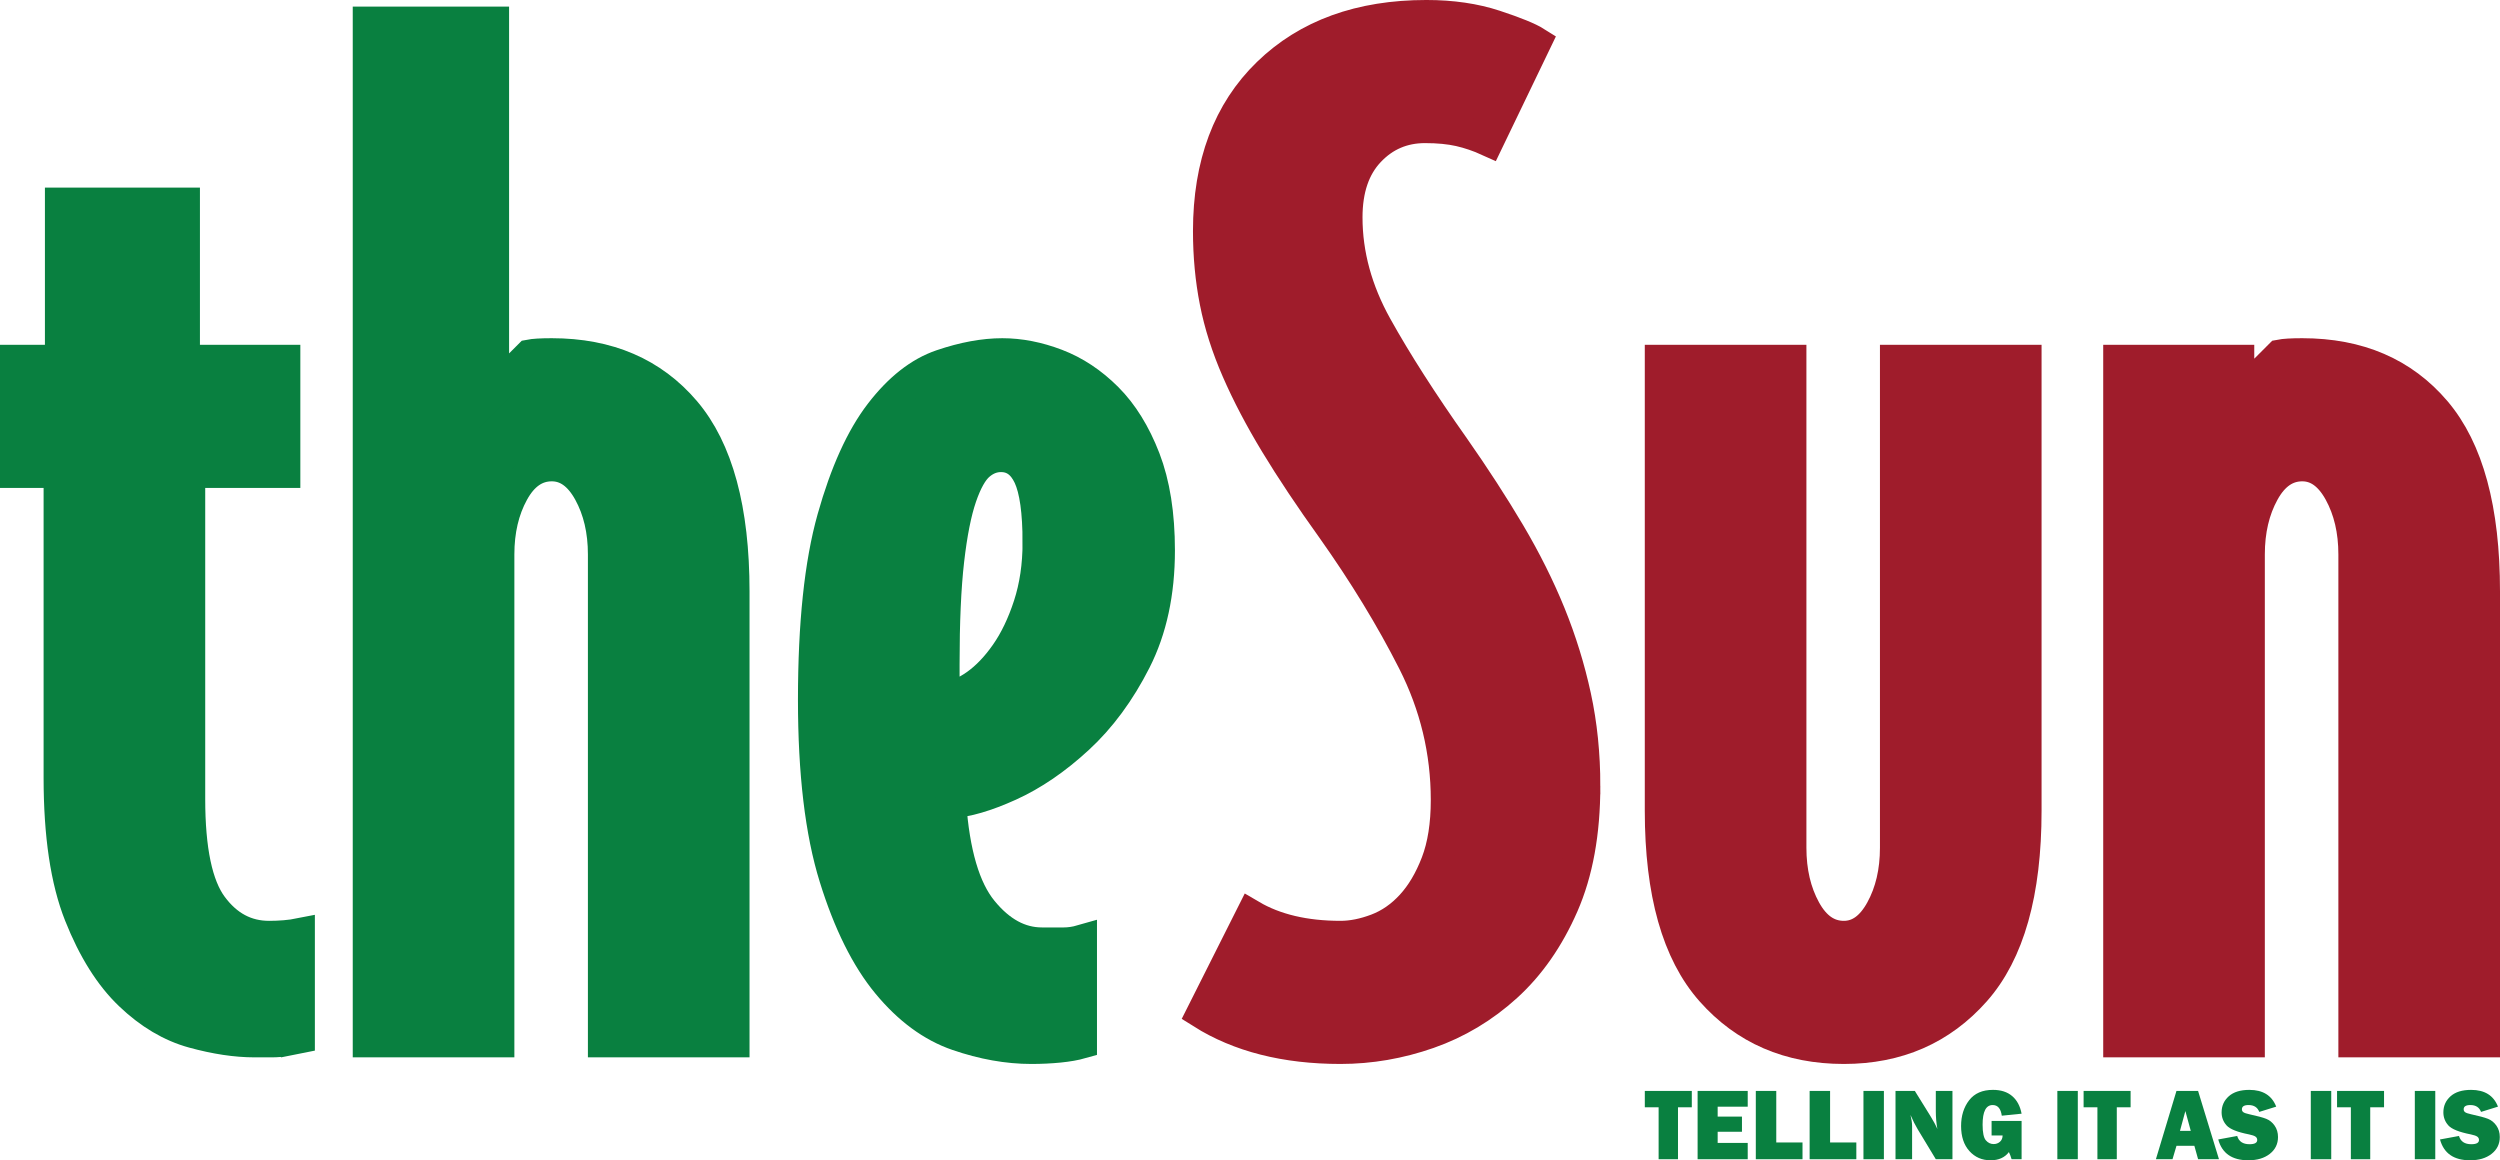 <?xml version="1.0" encoding="UTF-8" standalone="no"?>
<!-- Generator: Adobe Illustrator 14.0.0, SVG Export Plug-In . SVG Version: 6.00 Build 43363)  -->

<svg
   xmlns:dc="http://purl.org/dc/elements/1.1/"
   xmlns:cc="http://creativecommons.org/ns#"
   xmlns:rdf="http://www.w3.org/1999/02/22-rdf-syntax-ns#"
   xmlns:svg="http://www.w3.org/2000/svg"
   xmlns="http://www.w3.org/2000/svg"
   xmlns:sodipodi="http://sodipodi.sourceforge.net/DTD/sodipodi-0.dtd"
   xmlns:inkscape="http://www.inkscape.org/namespaces/inkscape"
   version="1.2"
   id="Layer_1"
   x="0px"
   y="0px"
   width="283.845"
   height="131.737"
   viewBox="0 0 283.845 131.737"
   xml:space="preserve"
   inkscape:version="0.47 r22583"
   sodipodi:docname="the_Sun.svg"><defs
   id="defs51"><inkscape:perspective
     sodipodi:type="inkscape:persp3d"
     inkscape:vp_x="0 : 396 : 1"
     inkscape:vp_y="0 : 1000 : 0"
     inkscape:vp_z="612 : 396 : 1"
     inkscape:persp3d-origin="306 : 264 : 1"
     id="perspective55" /></defs><sodipodi:namedview
   pagecolor="#ffffff"
   bordercolor="#666666"
   borderopacity="1"
   objecttolerance="10"
   gridtolerance="10"
   guidetolerance="10"
   inkscape:pageopacity="0"
   inkscape:pageshadow="2"
   inkscape:window-width="1366"
   inkscape:window-height="716"
   id="namedview49"
   showgrid="false"
   inkscape:zoom="1.0396203"
   inkscape:cx="283.805"
   inkscape:cy="70.362349"
   inkscape:window-x="-8"
   inkscape:window-y="-8"
   inkscape:window-maximized="1"
   inkscape:current-layer="Layer_1" />
<g
   id="g3"
   transform="matrix(0.5,0,0,0.5,-11.098,-24.493)">
	<path
   d="m 87.195,285.286 c -1.003,0.201 -2.1,0.3 -3.3,0.3 -1.2,0 -2.503,0 -3.9,0 -4.2,0 -8.85,-0.698 -13.95,-2.1 -5.1,-1.397 -9.9,-4.247 -14.4,-8.55 -4.5,-4.298 -8.302,-10.35 -11.4,-18.15 -3.103,-7.8 -4.65,-18.197 -4.65,-31.2 v -69.3 h -9.9 v -25.5 h 10.2 v -35.7 h 28.2 v 35.7 h 22.8 v 25.5 h -21.6 v 74.1 c 0,11.602 1.697,19.702 5.1,24.3 3.398,4.603 7.697,6.9 12.9,6.9 1.2,0 2.4,-0.047 3.6,-0.15 1.2,-0.099 2.297,-0.249 3.3,-0.45 v 23.7 c -1.003,0.201 -2.001,0.402 -3,0.6 z"
   id="path5"
   style="fill:#098040;stroke:#098040;stroke-width:7" />
	<path
   d="m 159.195,285.585 v -110.7 c 0,-5.4 -1.102,-10.097 -3.3,-14.1 -2.203,-3.999 -5.001,-6 -8.4,-6 -3.6,0 -6.502,2.001 -8.7,6 -2.203,4.003 -3.3,8.7 -3.3,14.1 v 110.7 h -29.7 v -231.6 h 28.5 v 83.7 l 8.1,-8.1 c 0.999,-0.197 2.7,-0.3 5.1,-0.3 12.797,0 22.898,4.35 30.3,13.05 7.397,8.7 11.1,22.35 11.1,40.95 v 102.3 h -29.7 z"
   id="path7"
   style="fill:#098040;stroke:#098040;stroke-width:7" />
	<path
   d="m 285.493,173.985 c 0,9.6 -1.8,17.953 -5.399,25.05 -3.601,7.102 -7.95,13.003 -13.05,17.7 -5.101,4.702 -10.304,8.25 -15.601,10.65 -5.302,2.4 -9.75,3.703 -13.35,3.9 0.797,11.4 3.196,19.551 7.2,24.45 3.998,4.903 8.498,7.35 13.5,7.35 1.996,0 3.646,0 4.949,0 1.299,0 2.648,-0.197 4.051,-0.6 v 23.4 c -1.402,0.398 -3.104,0.699 -5.101,0.9 -2.001,0.197 -4.102,0.3 -6.3,0.3 -5.4,0 -11.002,-1.003 -16.8,-3 -5.803,-1.997 -11.1,-5.897 -15.9,-11.7 -4.8,-5.798 -8.803,-13.847 -12,-24.15 -3.201,-10.298 -4.8,-23.747 -4.8,-40.35 0,-17.198 1.448,-30.947 4.35,-41.25 2.897,-10.298 6.497,-18.248 10.8,-23.85 4.298,-5.597 8.949,-9.249 13.95,-10.95 4.997,-1.697 9.601,-2.55 13.801,-2.55 3.998,0 8.1,0.801 12.3,2.4 4.2,1.603 8.048,4.153 11.55,7.65 3.497,3.501 6.347,8.1 8.55,13.8 2.199,5.7 3.3,12.652 3.3,20.85 z m -27.599,-1.799 c 0,-6.999 -0.703,-12 -2.1,-15 -1.402,-3 -3.502,-4.5 -6.301,-4.5 -1.8,0 -3.449,0.651 -4.949,1.95 -1.5,1.303 -2.851,3.703 -4.051,7.2 -1.199,3.501 -2.151,8.302 -2.85,14.4 -0.703,6.103 -1.05,13.95 -1.05,23.55 0,1.603 0,3 0,4.2 0,1.2 0.099,2.302 0.3,3.3 2.198,-0.197 4.5,-1.148 6.9,-2.85 2.399,-1.697 4.649,-4.05 6.75,-7.05 2.1,-3 3.848,-6.646 5.25,-10.95 1.397,-4.299 2.101,-9.047 2.101,-14.25 z"
   id="path9"
   style="fill:#098040;stroke:#098040;stroke-width:7" />
	<path
   d="m 382.089,227.47 c 0,10.584 -1.645,19.622 -4.926,27.113 -3.281,7.49 -7.562,13.636 -12.83,18.426 -5.268,4.79 -11.189,8.334 -17.752,10.631 -6.566,2.297 -13.232,3.445 -19.992,3.445 -12.52,0 -23.02,-2.667 -31.5,-8.006 l 11.208,-22.293 c 5.447,3.201 12.211,4.8 20.292,4.8 2.598,0 5.349,-0.548 8.25,-1.65 2.897,-1.102 5.499,-2.906 7.801,-5.41 2.297,-2.503 4.199,-5.705 5.699,-9.614 1.5,-3.905 2.25,-8.663 2.25,-14.269 0,-11.016 -2.517,-21.482 -7.542,-31.396 -5.029,-9.914 -11.165,-19.979 -18.403,-30.192 -5.029,-7.013 -9.305,-13.42 -12.82,-19.228 -3.52,-5.808 -6.436,-11.367 -8.746,-16.673 -2.316,-5.307 -3.976,-10.514 -4.979,-15.624 -1.008,-5.105 -1.51,-10.462 -1.51,-16.074 0,-15.22 4.491,-27.188 13.477,-35.901 8.986,-8.709 20.996,-13.069 36.023,-13.069 5.799,0 10.997,0.759 15.601,2.278 4.599,1.519 7.696,2.78 9.3,3.792 l -10.8,22.43 c -2.203,-0.999 -4.401,-1.749 -6.601,-2.25 -2.203,-0.497 -4.8,-0.75 -7.8,-0.75 -5.001,0 -9.201,1.8 -12.6,5.396 -3.403,3.595 -5.101,8.587 -5.101,14.977 0,8.391 2.25,16.626 6.75,24.712 4.5,8.091 10.351,17.227 17.551,27.413 4.753,6.792 8.957,13.284 12.623,19.472 3.661,6.192 6.731,12.333 9.206,18.422 2.476,6.094 4.401,12.333 5.789,18.727 1.389,6.392 2.082,13.179 2.082,20.365 z"
   id="path11"
   style="fill:#9f1c2b;stroke:#9f1c2b;stroke-width:7" />
	<path
   d="m 470.737,274.036 c -7.701,8.7 -17.653,13.05 -29.85,13.05 -12.403,0 -22.453,-4.35 -30.15,-13.05 -7.701,-8.7 -11.55,-22.35 -11.55,-40.95 v -102.3 h 29.7 v 110.7 c 0,5.4 1.097,10.102 3.3,14.1 2.198,4.003 5.1,6 8.7,6 3.398,0 6.196,-1.997 8.399,-6 2.199,-3.999 3.301,-8.7 3.301,-14.1 v -110.7 h 29.699 v 102.3 c 10e-4,18.6 -3.851,32.249 -11.549,40.95 z"
   id="path13"
   style="fill:#9f1c2b;stroke:#9f1c2b;stroke-width:7" />
	<path
   d="m 556.684,285.585 v -110.7 c 0,-5.4 -1.102,-10.097 -3.301,-14.1 -2.203,-3.999 -5.001,-6 -8.399,-6 -3.601,0 -6.502,2.001 -8.7,6 -2.203,4.003 -3.3,8.7 -3.3,14.1 v 110.7 h -29.7 v -154.8 h 27.3 v 8.1 l 9.3,-9.3 c 0.999,-0.197 2.7,-0.3 5.101,-0.3 12.797,0 22.898,4.35 30.3,13.05 7.396,8.7 11.1,22.35 11.1,40.95 v 102.3 h -29.701 z"
   id="path15"
   style="fill:#9f1c2b;stroke:#9f1c2b;stroke-width:7" />
</g>
<g
   id="g17"
   transform="matrix(0.5,0,0,0.5,-11.098,-24.493)">
	<path
   d="m 403.227,300.425 v 11.794 h -4.398 v -11.794 h -3.136 v -3.716 h 10.669 v 3.716 h -3.135 z"
   id="path19"
   style="fill:#098040" />
	<path
   d="m 419.06,308.516 v 3.704 h -11.379 v -15.51 h 11.379 v 3.579 h -6.825 v 2.25 h 5.518 v 3.443 h -5.518 v 2.534 h 6.825 z"
   id="path21"
   style="fill:#098040" />
	<path
   d="m 431.502,308.414 v 3.806 h -10.604 v -15.51 h 4.645 v 11.704 h 5.959 z"
   id="path23"
   style="fill:#098040" />
	<path
   d="m 443.724,308.414 v 3.806 H 433.12 v -15.51 h 4.644 v 11.704 h 5.96 z"
   id="path25"
   style="fill:#098040" />
	<path
   d="m 449.982,296.709 v 15.51 h -4.64 v -15.51 h 4.64 z"
   id="path27"
   style="fill:#098040" />
	<path
   d="m 465.552,312.22 h -3.779 l -4.144,-6.853 c -0.529,-0.879 -1.065,-1.946 -1.605,-3.203 0.241,1 0.363,1.849 0.363,2.545 v 7.511 h -3.766 v -15.51 h 4.388 l 3.523,5.681 c 0.703,1.129 1.233,2.121 1.594,2.977 -0.235,-1.325 -0.354,-2.681 -0.354,-4.068 v -4.59 h 3.779 v 15.51 z"
   id="path29"
   style="fill:#098040" />
	<path
   d="m 481.251,303.527 v 8.693 h -2.27 c -0.188,-0.644 -0.391,-1.186 -0.612,-1.625 -0.937,1.243 -2.326,1.864 -4.166,1.864 -1.948,0 -3.551,-0.699 -4.808,-2.097 -1.257,-1.397 -1.883,-3.289 -1.883,-5.676 0,-2.318 0.606,-4.266 1.819,-5.846 1.219,-1.579 3.024,-2.369 5.427,-2.369 1.803,0 3.255,0.47 4.354,1.409 1.1,0.939 1.812,2.272 2.138,4 l -4.498,0.455 c -0.222,-1.613 -0.911,-2.42 -2.072,-2.42 -1.522,0 -2.283,1.485 -2.283,4.454 0,1.795 0.246,2.979 0.733,3.552 0.488,0.571 1.076,0.857 1.771,0.857 0.562,0 1.039,-0.174 1.436,-0.523 0.395,-0.348 0.596,-0.825 0.604,-1.431 h -2.504 v -3.296 h 6.814 z"
   id="path31"
   style="fill:#098040" />
	<path
   d="m 494.015,296.709 v 15.51 h -4.644 v -15.51 h 4.644 z"
   id="path33"
   style="fill:#098040" />
	<path
   d="m 502.868,300.425 v 11.794 h -4.399 v -11.794 h -3.137 v -3.716 h 10.671 v 3.716 h -3.135 z"
   id="path35"
   style="fill:#098040" />
	<path
   d="m 521.333,312.22 -0.852,-3.056 h -4.054 l -0.907,3.056 h -3.771 l 4.67,-15.51 h 4.908 l 4.744,15.51 h -4.738 z m -4.117,-6.443 h 2.45 l -1.226,-4.5 -1.224,4.5 z"
   id="path37"
   style="fill:#098040" />
	<path
   d="m 525.903,307.731 4.308,-0.795 c 0.363,1.25 1.295,1.875 2.795,1.875 1.166,0 1.75,-0.318 1.75,-0.954 0,-0.333 -0.136,-0.593 -0.404,-0.778 -0.268,-0.185 -0.752,-0.35 -1.445,-0.494 -2.653,-0.521 -4.355,-1.202 -5.108,-2.043 -0.754,-0.841 -1.13,-1.83 -1.13,-2.967 0,-1.462 0.541,-2.678 1.623,-3.648 1.082,-0.97 2.641,-1.455 4.67,-1.455 3.082,0 5.115,1.269 6.105,3.807 l -3.846,1.193 c -0.399,-1.038 -1.207,-1.557 -2.426,-1.557 -1.014,0 -1.518,0.322 -1.518,0.966 0,0.288 0.114,0.512 0.342,0.67 0.23,0.159 0.674,0.311 1.332,0.454 1.808,0.393 3.094,0.74 3.855,1.042 0.762,0.302 1.396,0.818 1.905,1.55 0.51,0.731 0.763,1.594 0.763,2.587 0,1.569 -0.619,2.841 -1.86,3.815 -1.242,0.974 -2.869,1.461 -4.885,1.461 -3.686,-0.002 -5.961,-1.577 -6.826,-4.729 z"
   id="path39"
   style="fill:#098040" />
	<path
   d="m 551.564,296.709 v 15.51 h -4.643 v -15.51 h 4.643 z"
   id="path41"
   style="fill:#098040" />
	<path
   d="m 560.417,300.425 v 11.794 h -4.397 v -11.794 h -3.136 v -3.716 h 10.67 v 3.716 h -3.137 z"
   id="path43"
   style="fill:#098040" />
	<path
   d="m 575.188,296.709 v 15.51 h -4.644 v -15.51 h 4.644 z"
   id="path45"
   style="fill:#098040" />
	<path
   d="m 576.261,307.731 4.311,-0.795 c 0.363,1.25 1.293,1.875 2.793,1.875 1.167,0 1.749,-0.318 1.749,-0.954 0,-0.333 -0.135,-0.593 -0.405,-0.778 -0.268,-0.186 -0.749,-0.35 -1.443,-0.494 -2.652,-0.521 -4.356,-1.202 -5.109,-2.043 -0.753,-0.841 -1.13,-1.83 -1.13,-2.967 0,-1.462 0.543,-2.678 1.625,-3.648 1.08,-0.97 2.638,-1.455 4.67,-1.455 3.08,0 5.114,1.269 6.104,3.807 l -3.845,1.193 c -0.398,-1.038 -1.206,-1.557 -2.425,-1.557 -1.013,0 -1.519,0.322 -1.519,0.966 0,0.288 0.115,0.512 0.343,0.67 0.229,0.159 0.671,0.311 1.33,0.454 1.81,0.393 3.096,0.74 3.857,1.042 0.761,0.302 1.395,0.818 1.906,1.55 0.507,0.731 0.763,1.594 0.763,2.587 0,1.569 -0.622,2.841 -1.86,3.815 -1.242,0.974 -2.87,1.461 -4.889,1.461 -3.688,-0.002 -5.963,-1.577 -6.826,-4.729 z"
   id="path47"
   style="fill:#098040" />
</g>
</svg>